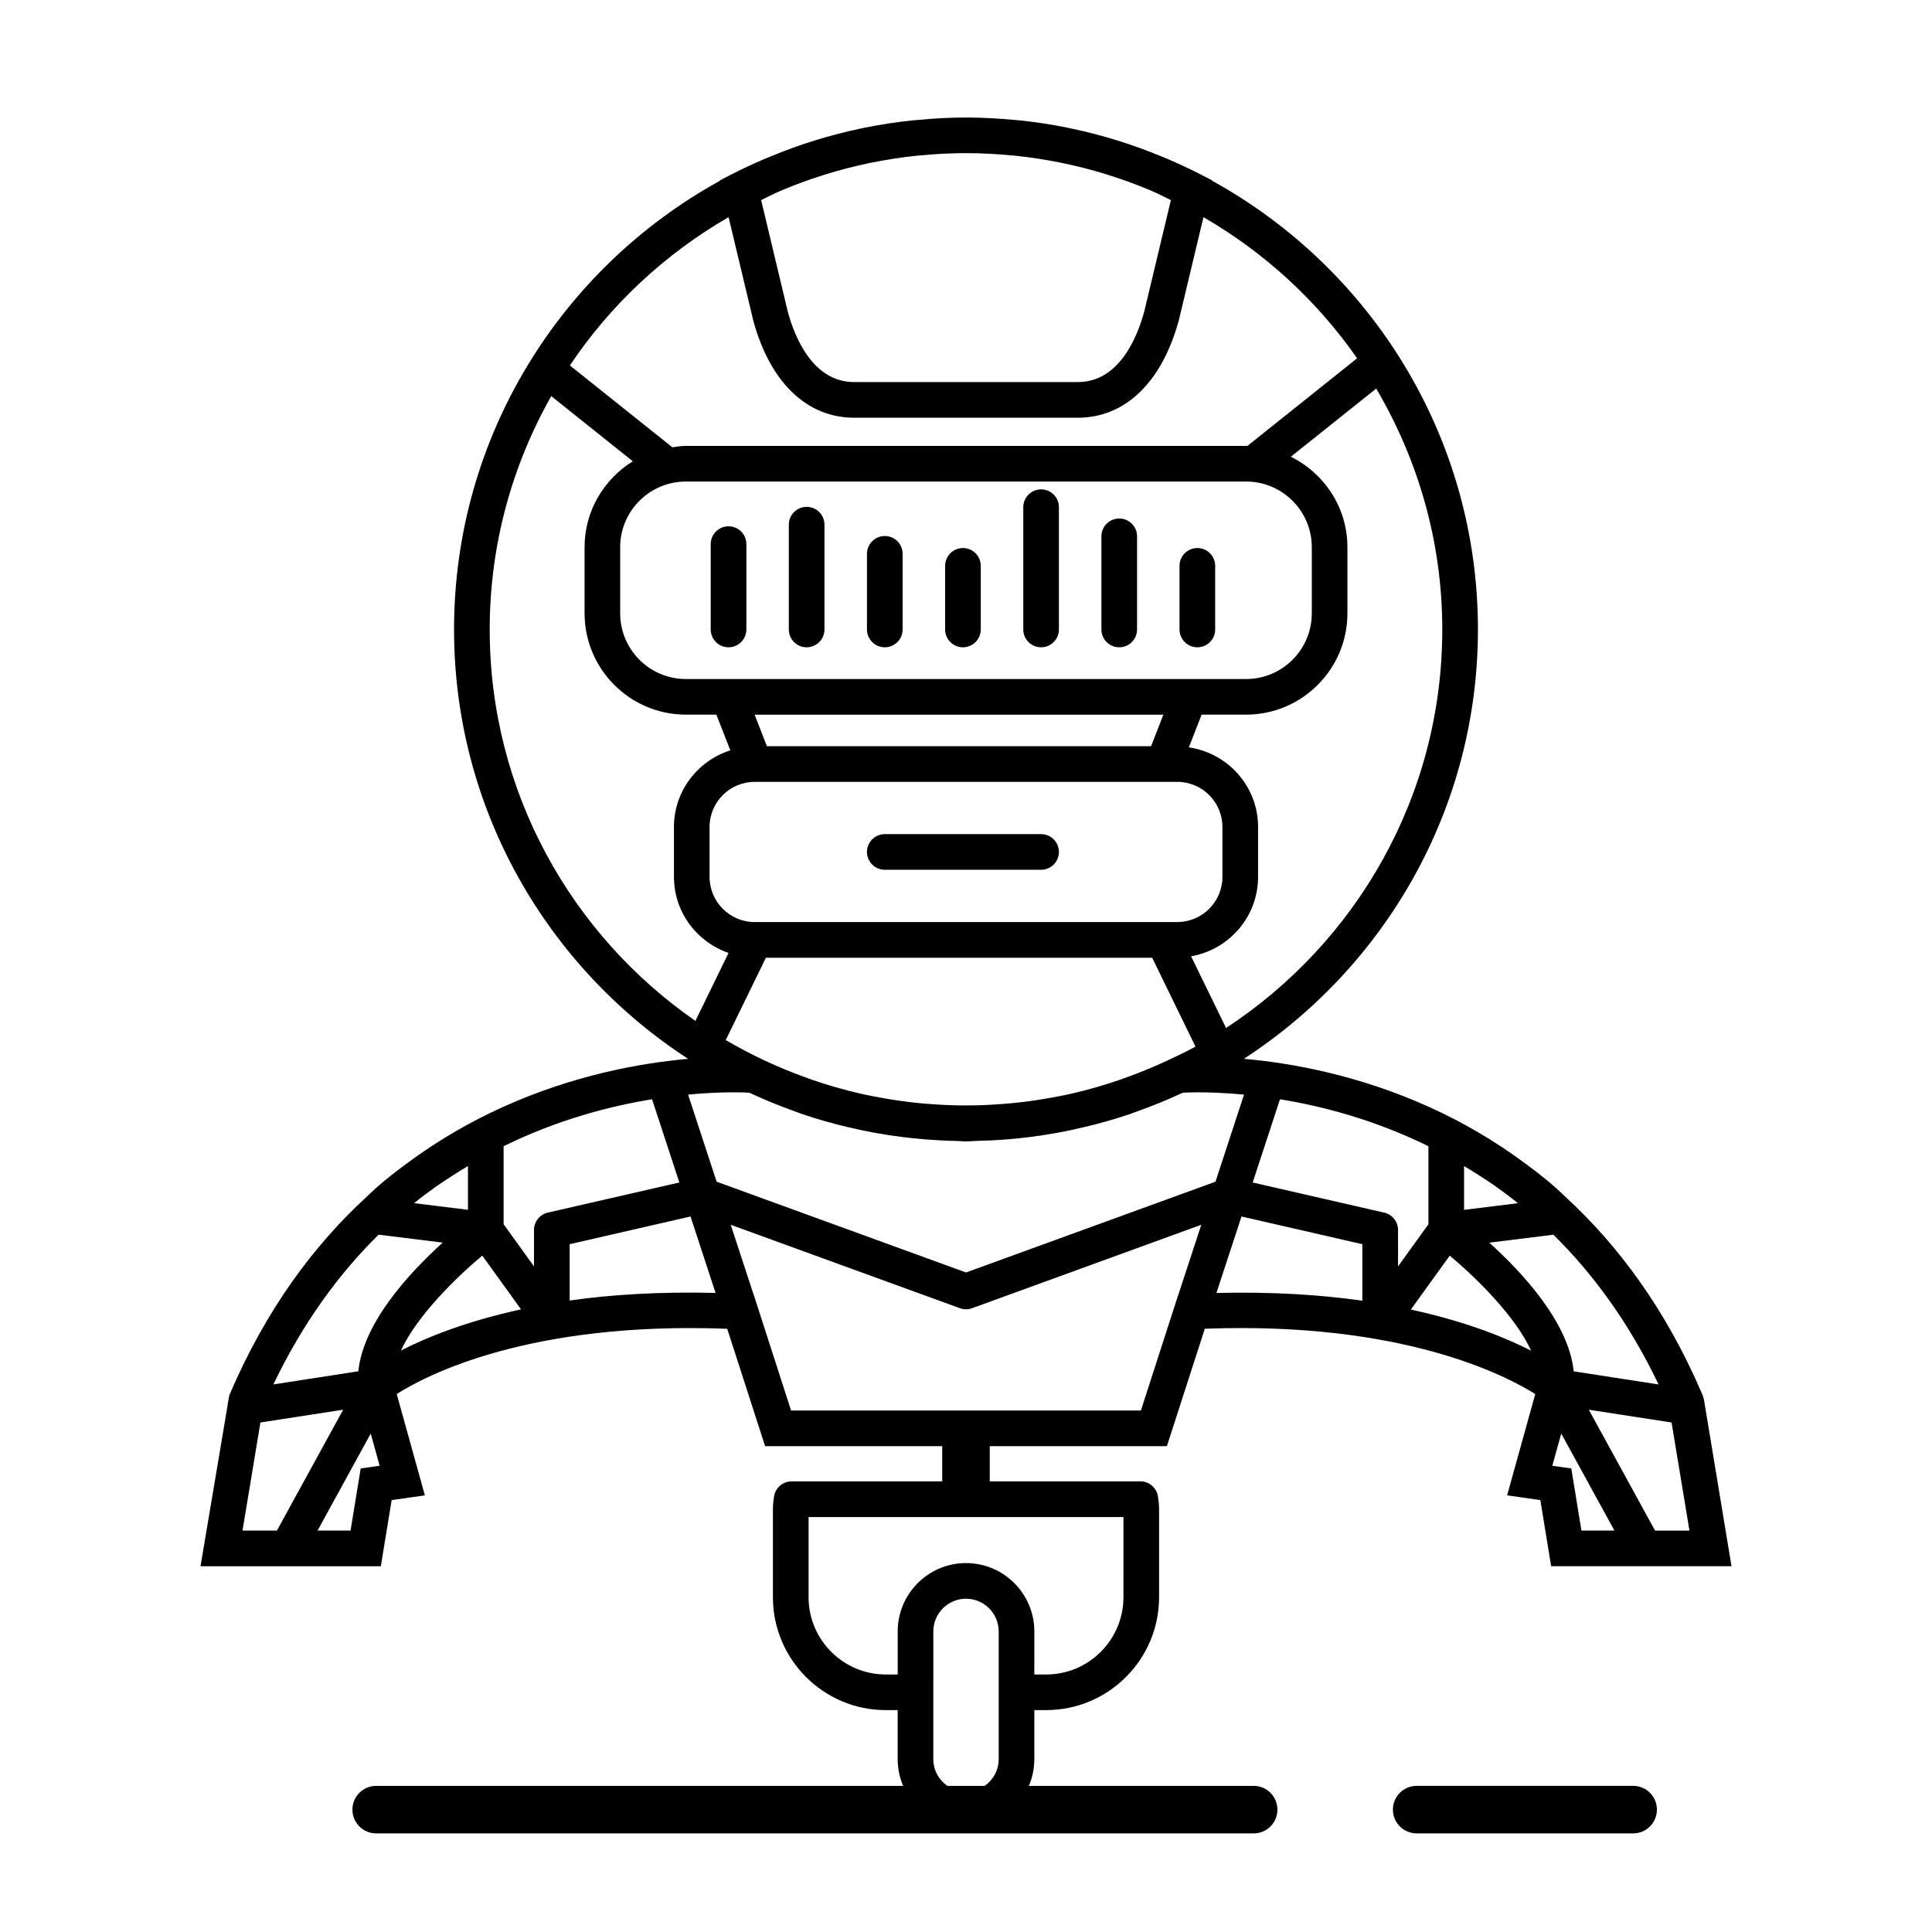 <?xml version="1.0" encoding="UTF-8"?>
<!-- Uploaded to: SVG Repo, www.svgrepo.com, Generator: SVG Repo Mixer Tools -->
<svg fill="#000000" width="800px" height="800px" version="1.1" viewBox="144 144 512 512" xmlns="http://www.w3.org/2000/svg">
 <g>
  <path d="m576.8 617.27h-57.371c-3.484 0-6.297 2.816-6.297 6.297 0 3.484 2.816 6.297 6.297 6.297h57.371c3.484 0 6.297-2.816 6.297-6.297s-2.816-6.297-6.297-6.297z"/>
  <path d="m337.07 315.54c2.606 0 4.723-2.117 4.723-4.723v-22.621c0-2.606-2.117-4.723-4.723-4.723-2.606 0-4.723 2.117-4.723 4.723v22.621c0 2.606 2.117 4.723 4.723 4.723z"/>
  <path d="m357.77 315.54c2.606 0 4.723-2.117 4.723-4.723v-27.773c0-2.606-2.117-4.723-4.723-4.723-2.606 0-4.723 2.117-4.723 4.723v27.773c0 2.606 2.113 4.723 4.723 4.723z"/>
  <path d="m378.48 315.54c2.606 0 4.723-2.117 4.723-4.723v-20.047c0-2.606-2.117-4.723-4.723-4.723s-4.723 2.117-4.723 4.723v20.047c0 2.606 2.113 4.723 4.723 4.723z"/>
  <path d="m399.19 315.54c2.606 0 4.723-2.117 4.723-4.723v-16.859c0-2.606-2.117-4.723-4.723-4.723-2.606 0-4.723 2.117-4.723 4.723v16.859c0 2.606 2.117 4.723 4.723 4.723z"/>
  <path d="m419.9 315.54c2.606 0 4.723-2.117 4.723-4.723v-32.406c0-2.606-2.117-4.723-4.723-4.723-2.606 0-4.723 2.117-4.723 4.723v32.406c0 2.606 2.117 4.723 4.723 4.723z"/>
  <path d="m440.61 315.54c2.606 0 4.723-2.117 4.723-4.723v-24.684c0-2.606-2.117-4.723-4.723-4.723s-4.723 2.117-4.723 4.723v24.68c0 2.609 2.117 4.727 4.723 4.727z"/>
  <path d="m461.31 315.54c2.606 0 4.723-2.117 4.723-4.723v-16.859c0-2.606-2.117-4.723-4.723-4.723s-4.723 2.117-4.723 4.723v16.859c0 2.606 2.113 4.723 4.723 4.723z"/>
  <path d="m378.48 374.5h41.418c2.606 0 4.723-2.117 4.723-4.723s-2.117-4.723-4.723-4.723h-41.418c-2.606 0-4.723 2.117-4.723 4.723 0 2.609 2.113 4.723 4.723 4.723z"/>
  <path d="m595.23 513.76c-9.723-22.797-22.477-39.809-36.32-52.535-3.199-3.137-6.859-6.098-10.5-8.742-8.418-6.293-17.047-11.211-25.504-15.047l-0.367-0.188v0.023c-18.617-8.383-36.301-11.562-48.895-12.676 37.27-24.207 62.023-66.125 62.023-113.79 0-51.176-28.496-95.793-70.438-118.9l0.023-0.094-3.293-1.695c-2.852-1.469-5.758-2.797-8.672-4.051-0.492-0.215-0.996-0.402-1.492-0.605-7.703-3.199-15.613-5.656-23.703-7.363-0.48-0.102-0.945-0.203-1.422-0.301-4.031-0.805-8.098-1.438-12.219-1.871-0.543-0.059-1.09-0.094-1.633-0.145-4.246-0.387-8.508-0.637-12.82-0.637s-8.582 0.25-12.82 0.648c-0.543 0.051-1.082 0.09-1.625 0.145-4.117 0.434-8.188 1.062-12.219 1.871-0.473 0.094-0.945 0.195-1.418 0.297-8.094 1.707-16.008 4.164-23.711 7.363-0.496 0.207-1 0.398-1.492 0.609-2.922 1.254-5.82 2.582-8.672 4.051l-3.293 1.695 0.023 0.094c-41.949 23.105-70.445 67.723-70.445 118.9 0 47.66 24.758 89.578 62.031 113.79-12.594 1.113-30.285 4.297-48.895 12.676v-0.023l-0.34 0.176c-8.477 3.848-17.129 8.773-25.566 15.082-3.621 2.633-7.262 5.574-10.441 8.691-13.855 12.727-26.621 29.742-36.352 52.555l-0.258 1.543c-0.145 0.414-0.195 0.852-0.219 1.305l-7.152 42.465h47.789l2.867-17.531 8.805-1.254-7.461-26.859c7.879-5.008 35.152-19.277 87.586-17.293l10.043 31.117 46.934-0.004v9.328h-39.906c-2.438 0-4.473 1.859-4.703 4.281l-0.082 0.641c-0.094 0.707-0.176 1.422-0.176 2.168v23.617c0 16.492 13.422 29.914 29.914 29.914h3.148v12.992c0 2.512 0.516 4.906 1.449 7.086l-139.65-0.004c-3.477 0-6.297 2.816-6.297 6.297 0 3.484 2.82 6.297 6.297 6.297h232.54c3.484 0 6.297-2.816 6.297-6.297 0-3.484-2.816-6.297-6.297-6.297h-59.574c0.934-2.18 1.449-4.57 1.449-7.086v-12.992h3.148c16.492 0 29.914-13.422 29.914-29.914v-23.617c0-0.742-0.09-1.453-0.176-2.168l-0.082-0.641c-0.227-2.426-2.266-4.281-4.703-4.281h-39.91v-9.328h46.938l10.051-31.117c52.207-1.953 79.641 12.324 87.574 17.312l-7.461 26.84 8.805 1.254 2.867 17.531h47.797l-7.316-44.223zm-200.18 103.51c-2.234-1.566-3.711-4.156-3.711-7.086v-17.715l0.004-16.133c0-4.773 3.887-8.66 8.66-8.66s8.66 3.887 8.66 8.66v33.855c0 2.93-1.473 5.516-3.711 7.086h-9.902zm46.672-49.984c0 11.285-9.184 20.469-20.469 20.469h-3.148l0.004-11.418c0-9.98-8.125-18.105-18.105-18.105s-18.105 8.125-18.105 18.105v11.418h-3.148c-11.285 0-20.469-9.184-20.469-20.469v-21.254h83.445zm104.55-104.43-14.281 1.77v-11.605c2.332 1.387 5.074 3.117 7.91 5.051 2.141 1.512 4.262 3.086 6.371 4.785zm-18.074 13.898c6.84 5.731 17.285 15.891 21.57 25.195-6.731-3.449-17.262-7.723-31.879-10.906zm32.844 30.664c-1.285-12.91-13.578-26.16-22.363-34.102l16.984-2.102c10.398 10.227 20.008 23.23 27.879 39.68zm-38.496-38.977-8.047 11.164-0.004-9.641c0-2.203-1.52-4.113-3.664-4.606l-34.855-7.984 7.231-22.055c11.367 1.844 25.172 5.473 39.34 12.445zm-79.711-39.039c-0.691 0.25-1.379 0.523-2.086 0.762-2.008 0.688-4.023 1.328-6.051 1.914-2.344 0.676-4.703 1.289-7.098 1.832-1.719 0.391-3.449 0.707-5.184 1.02-2.356 0.422-4.731 0.801-7.121 1.09-1.68 0.207-3.371 0.367-5.059 0.504-2.652 0.215-5.32 0.359-8.012 0.41-1.48 0.023-2.961 0.023-4.441 0-2.688-0.051-5.352-0.188-7.996-0.402-1.707-0.137-3.414-0.297-5.113-0.512-2.379-0.289-4.731-0.66-7.066-1.082-1.738-0.316-3.484-0.637-5.215-1.027-2.387-0.535-4.734-1.152-7.07-1.82-2.039-0.586-4.066-1.234-6.09-1.926-0.676-0.227-1.328-0.492-1.988-0.73-3.57-1.297-7.106-2.746-10.586-4.375-3.531-1.656-6.977-3.465-10.328-5.43l10.637-21.816h102.37l11.48 23.555c-2.426 1.34-4.957 2.512-7.477 3.695-3.449 1.613-6.957 3.055-10.504 4.34zm-117.07-157.79h148.47c9.59 0 17.406 7.809 17.406 17.406v17.52c0 9.598-7.809 17.414-17.406 17.414l-148.47-0.004c-9.598 0-17.414-7.809-17.414-17.414v-17.52c0.008-9.594 7.816-17.402 17.414-17.402zm126.54 61.785-3.258 8.355h-101.81l-3.258-8.355zm-108.3 17.801h111.98c6.606 0 11.973 5.371 11.973 11.965v13.219c0 6.602-5.371 11.973-11.973 11.973h-111.98c-6.602 0-11.965-5.371-11.965-11.973v-13.219c-0.008-6.59 5.363-11.965 11.965-11.965zm124.91 65.23-9.266-19c10.062-1.75 17.754-10.492 17.754-21.047v-13.219c0-10.75-7.992-19.594-18.34-21.102l3.375-8.672h11.789c14.805 0 26.852-12.047 26.852-26.859v-17.52c0-10.531-6.144-19.574-14.988-23.969l22.613-18.062c11.051 18.754 17.516 40.523 17.516 63.828 0.004 44.176-22.844 83.059-57.305 105.62zm-118.65-221.59c0.32-0.137 0.641-0.297 0.965-0.43 3.477-1.461 7.039-2.758 10.668-3.91 0.379-0.121 0.75-0.238 1.129-0.359 3.652-1.121 7.379-2.086 11.164-2.879 0.328-0.07 0.656-0.125 0.984-0.195 3.836-0.77 7.734-1.379 11.688-1.789 0.277-0.031 0.559-0.043 0.844-0.07 4.039-0.395 8.141-0.621 12.297-0.621 4.148 0 8.25 0.227 12.301 0.625 0.285 0.023 0.574 0.043 0.855 0.07 3.949 0.41 7.836 1.02 11.664 1.781 0.332 0.07 0.676 0.125 1.008 0.203 3.777 0.789 7.496 1.75 11.148 2.871 0.383 0.121 0.762 0.238 1.145 0.367 3.629 1.152 7.191 2.449 10.668 3.91 0.309 0.133 0.617 0.277 0.926 0.41 1.562 0.676 3.047 1.473 4.578 2.211l-7.062 29.559c-1.914 6.973-6.738 18.66-17.578 18.66h-59.312c-10.84 0-15.664-11.688-17.539-18.508l-7.098-29.719c1.527-0.719 3-1.52 4.559-2.188zm-13.184 6.711 6.582 27.547c4.465 16.273 14.188 25.605 26.684 25.605h59.312c12.488 0 22.219-9.332 26.727-25.758l6.543-27.387c16.164 9.344 30.082 22.125 40.715 37.402l-29.094 23.238c-0.102 0-0.203-0.031-0.301-0.031h-148.48c-1.227 0-2.406 0.203-3.598 0.367l-27.148-21.684c10.789-16.137 25.223-29.562 42.062-39.301zm-63.305 109.26c0-22.469 5.969-43.543 16.305-61.836l21.621 17.27c-7.641 4.742-12.785 13.137-12.785 22.766v17.52c0 14.812 12.047 26.859 26.859 26.859h8.074l3.691 9.465c-8.629 2.766-14.938 10.77-14.938 20.305v13.219c0 9.363 6.078 17.262 14.465 20.16l-8.777 18.012c-32.898-22.801-54.516-60.77-54.516-103.74zm80.547 127.6c0.773 0.277 1.543 0.586 2.324 0.852 2.078 0.707 4.168 1.348 6.285 1.953 1.922 0.547 3.848 1.027 5.781 1.492 2.43 0.578 4.875 1.098 7.356 1.543 2.332 0.422 4.672 0.773 7.016 1.07 2.008 0.25 4.023 0.461 6.059 0.625 2.738 0.219 5.481 0.367 8.227 0.414 0.883 0.02 1.746 0.133 2.633 0.133s1.75-0.113 2.641-0.133c2.738-0.059 5.473-0.195 8.207-0.414 2.055-0.164 4.094-0.371 6.121-0.629 2.324-0.297 4.637-0.648 6.945-1.062 2.531-0.453 5.027-0.988 7.508-1.582 1.883-0.453 3.773-0.918 5.644-1.453 2.121-0.605 4.219-1.254 6.305-1.957 0.781-0.266 1.551-0.574 2.324-0.852 3.723-1.336 7.367-2.809 10.926-4.453 0.289-0.133 0.594-0.246 0.883-0.383 0.656-0.031 2.016-0.094 3.988-0.094 3.074 0 7.234 0.137 12.18 0.605l-7.562 23.082-66.109 24.055-66.094-24.059-7.562-23.082c4.945-0.465 9.113-0.605 12.188-0.605 1.965 0 3.332 0.062 3.988 0.094 0.277 0.133 0.566 0.238 0.844 0.371 3.566 1.648 7.223 3.129 10.957 4.469zm-37.52-3.094 7.231 22.055-34.852 7.984c-2.148 0.492-3.672 2.406-3.672 4.606v9.641l-8.047-11.164v-20.68c14.176-6.969 27.973-10.594 39.34-12.441zm-72.469 35.887 16.992 2.102c-8.785 7.949-21.078 21.191-22.363 34.102l-22.516 3.477c7.883-16.449 17.492-29.453 27.887-39.68zm15.336-12.836c2.992-2.055 5.894-3.891 8.344-5.352v11.602l-14.281-1.77c1.965-1.582 3.949-3.059 5.938-4.481zm12.137 18.383 10.27 14.246c-14.586 3.18-25.098 7.445-31.82 10.906 4.293-9.301 14.723-19.434 21.551-25.152zm-63.539 72.871 4.742-28.648 21.934-3.387-17.559 32.031-9.117-0.004zm31.32-16.465-2.688 16.461h-8.742l14.086-25.707 2.367 8.527zm55.375-44.504v-14.926l32.031-7.344 6.637 20.258c-14.77-0.367-27.668 0.445-38.668 2.012zm151.39 29.145h-92.715l-8.941-27.723-0.012-0.031-0.984-3.055h-0.02l-6.031-18.406 60.734 22.109c1.039 0.383 2.191 0.383 3.231 0l60.734-22.109-6.031 18.406h-0.02zm20.012-31.148 6.644-20.266 32.031 7.344v14.977c-11.008-1.582-23.906-2.406-38.676-2.055zm94.043 46.508-5.031-0.711 2.367-8.535 14.094 25.707h-8.742zm22.199 16.465-17.562-32.031 21.934 3.387 4.742 28.648h-9.113z"/>
 </g>
</svg>